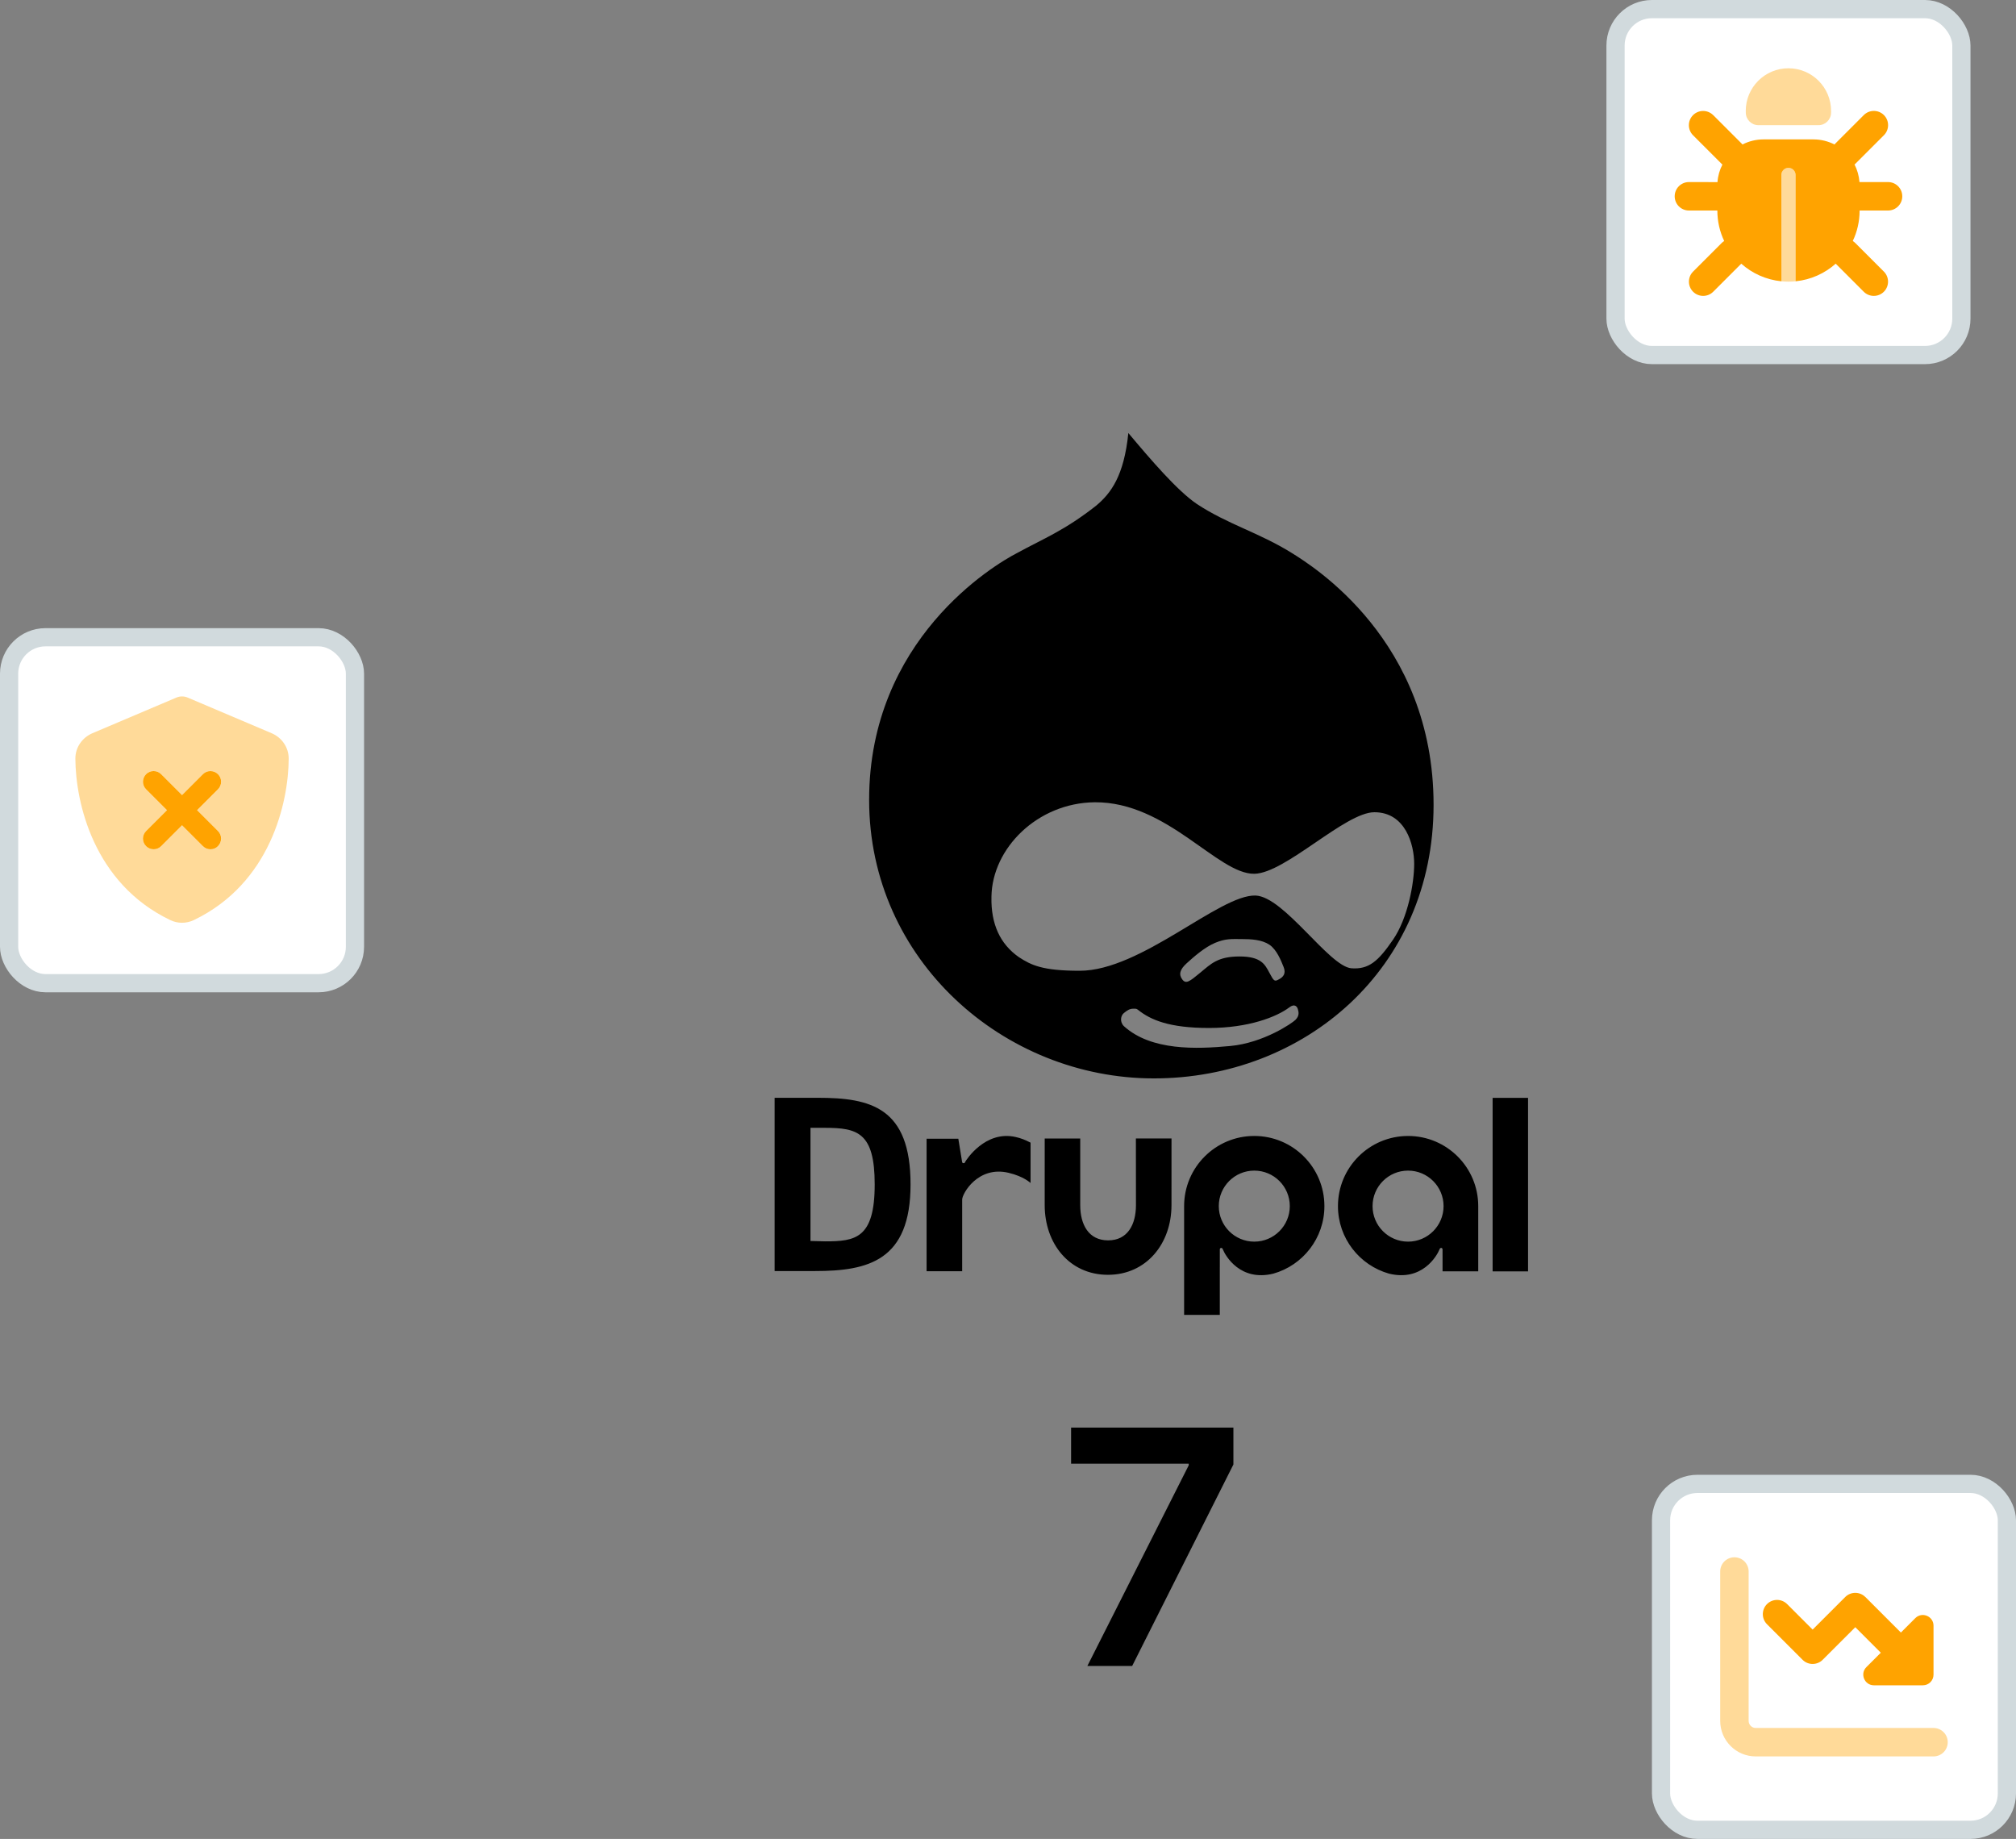 <svg xmlns="http://www.w3.org/2000/svg" width="443" height="404" viewBox="0 0 443 404" fill="none"><rect x="0" y="0" width="443" height="404" fill="#808080" stroke="none"/><path d="M238.942 366L261.212 321.92V321.562H235.363V313.636H271.03V321.741L248.786 366H238.942Z" fill="black"/><path d="M257.43 250.115H249.603L249.617 264.757C249.617 269.037 247.781 272.5 243.503 272.5C239.223 272.5 237.372 269.037 237.372 264.757V250.129H229.566L229.564 264.757C229.564 273.214 235 280.067 243.458 280.067C251.911 280.067 257.426 273.214 257.426 264.757L257.43 250.115ZM327.991 241.193H335.778V279.311H327.991V241.193ZM223.201 249.798C216.489 248.248 212.255 254.917 212.08 255.275C211.992 255.45 211.989 255.553 211.691 255.545C211.447 255.539 211.417 255.275 211.417 255.275L210.584 250.171H203.611V279.284H211.43V263.526C211.43 262.242 214.897 256.067 221.616 257.656C225.014 258.459 226.455 259.9 226.455 259.9V251.031C225.197 250.376 224.334 250.059 223.201 249.798ZM268.041 288.875V278.4L268.044 278.401V274.479C268.044 274.479 268.058 274.165 268.339 274.161C268.591 274.157 268.647 274.326 268.709 274.479C269.301 275.953 272.561 281.575 279.798 279.811C286.276 277.986 291.028 272.037 291.028 264.975C291.028 256.465 284.125 249.562 275.614 249.562C267.101 249.562 260.2 256.465 260.2 264.975V288.873L268.041 288.875ZM275.62 257.176C279.93 257.176 283.423 260.668 283.423 264.975C283.423 269.286 279.93 272.779 275.62 272.779C271.311 272.779 267.82 269.287 267.82 264.975C267.819 260.668 271.311 257.176 275.62 257.176ZM316.991 279.3H324.831V264.975C324.831 256.465 317.933 249.564 309.419 249.564C300.906 249.564 294.005 256.465 294.005 264.975C294.005 272.039 298.756 277.986 305.234 279.811C312.472 281.575 315.73 275.954 316.323 274.479C316.386 274.326 316.441 274.159 316.694 274.162C316.978 274.165 316.987 274.479 316.987 274.479M317.212 264.975C317.212 269.286 313.72 272.779 309.412 272.779C305.103 272.779 301.609 269.287 301.609 264.975C301.609 260.668 305.103 257.176 309.412 257.176C313.719 257.176 317.212 260.668 317.212 264.975ZM179.114 279.239H170.22V241.179H179.764C191.32 241.179 200.086 243.3 200.086 260.207C200.086 276.956 190.8 279.239 179.114 279.239ZM181.239 247.776H178.095V272.634L181.323 272.717C187.945 272.717 192.209 272.114 192.209 260.206C192.209 248.79 188.445 247.776 181.239 247.776ZM283.87 121.495C276.633 116.984 269.801 115.211 262.973 110.703C258.737 107.836 252.866 101.004 247.945 95.131C246.991 104.554 244.122 108.379 240.844 111.112C233.876 116.576 229.505 118.217 223.495 121.496C218.441 124.09 190.984 140.481 190.984 175.721C190.984 210.967 220.626 236.918 253.545 236.918C286.469 236.918 315.017 213.014 315.017 176.815C315.017 140.617 288.244 124.226 283.87 121.495ZM284.662 224.064C283.978 224.748 277.694 229.117 270.319 229.801C262.941 230.486 252.97 230.895 246.959 225.431C246.005 224.475 246.278 223.109 246.959 222.564C247.644 222.015 248.191 221.606 249.009 221.606C249.828 221.606 249.694 221.606 250.103 221.879C252.833 224.064 256.931 225.84 265.673 225.84C274.419 225.84 280.564 223.381 283.294 221.332C284.526 220.376 285.07 221.196 285.206 221.743C285.344 222.289 285.617 223.107 284.662 224.064ZM260.755 211.632C262.259 210.267 264.719 208.082 267.039 207.125C269.359 206.17 270.592 206.306 272.776 206.306C274.961 206.306 277.283 206.44 278.925 207.536C280.564 208.626 281.52 211.086 282.066 212.453C282.612 213.818 282.066 214.636 280.975 215.182C280.019 215.731 279.881 215.456 278.925 213.682C277.969 211.904 277.147 210.129 272.367 210.129C267.584 210.129 266.084 211.77 263.761 213.682C261.439 215.595 260.62 216.278 259.801 215.182C258.981 214.092 259.253 212.998 260.755 211.632ZM296.956 212.726C292.039 212.317 282.201 197.017 275.917 196.743C267.997 196.47 250.783 213.271 237.261 213.271C229.067 213.271 226.606 212.043 223.875 210.267C219.776 207.398 217.728 203.026 217.864 197.017C218.003 186.362 227.973 176.39 240.539 176.253C256.522 176.12 267.586 192.101 275.647 191.964C282.476 191.828 295.591 178.442 302.009 178.442C308.839 178.442 310.755 185.545 310.755 189.779C310.755 194.014 309.386 201.662 306.108 206.442C302.828 211.223 300.78 212.998 296.956 212.726Z" fill="black"/><rect x="2" y="140" width="76" height="76" rx="8" fill="white" stroke="#D1DADD" stroke-width="4"/><path opacity="0.4" d="M16.562 166.643C16.611 176.359 20.596 194.084 37.422 202.141C39.053 202.922 40.947 202.922 42.578 202.141C59.404 194.084 63.389 176.359 63.438 166.672C63.438 164.094 61.836 161.994 59.697 161.086L41.309 153.283C40.898 153.098 40.459 153 40 153C39.541 153 39.102 153.098 38.691 153.283L20.303 161.086C18.164 161.994 16.562 164.094 16.562 166.643ZM31.406 184.25C31.406 183.654 31.631 183.049 32.09 182.59C33.623 181.057 35.147 179.523 36.68 178L32.09 173.41C31.172 172.492 31.172 171.008 32.09 170.1C32.549 169.641 33.145 169.416 33.75 169.416C34.355 169.416 34.951 169.641 35.41 170.1C36.943 171.633 38.467 173.156 40 174.689C41.533 173.156 43.057 171.633 44.59 170.1C45.049 169.641 45.645 169.416 46.25 169.416C46.855 169.416 47.451 169.641 47.91 170.1C48.828 171.018 48.828 172.502 47.91 173.41C46.377 174.943 44.844 176.477 43.32 178L47.91 182.59C48.135 182.814 48.31 183.078 48.428 183.361C48.486 183.498 48.525 183.645 48.555 183.791C48.574 183.898 48.594 184.016 48.584 184.006C48.594 184.123 48.594 184.123 48.594 184.24C48.584 184.387 48.584 184.426 48.584 184.465C48.574 184.533 48.565 184.611 48.555 184.68C48.525 184.826 48.486 184.973 48.428 185.109C48.31 185.393 48.145 185.656 47.91 185.881C47.451 186.34 46.855 186.564 46.25 186.564C45.645 186.564 45.049 186.34 44.59 185.881C43.057 184.348 41.523 182.814 40 181.291C38.467 182.824 36.934 184.348 35.41 185.881C34.951 186.34 34.355 186.564 33.75 186.564C33.145 186.564 32.549 186.34 32.09 185.881C31.631 185.422 31.406 184.826 31.406 184.221V184.25Z" fill="#FFA300"/><path d="M35.41 170.09C34.492 169.172 33.008 169.172 32.1 170.09C31.191 171.008 31.182 172.492 32.1 173.4L36.69 177.99L32.1 182.58C31.182 183.498 31.182 184.982 32.1 185.891C33.018 186.799 34.502 186.809 35.41 185.891L40 181.301L44.59 185.891C45.508 186.809 46.992 186.809 47.9 185.891C48.809 184.973 48.818 183.488 47.9 182.58L43.31 177.99L47.9 173.4C48.818 172.482 48.818 170.998 47.9 170.09C46.982 169.182 45.498 169.172 44.59 170.09L40 174.68L35.41 170.09Z" fill="#FFA300"/><rect x="365" y="326" width="76" height="76" rx="8" fill="white" stroke="#D1DADD" stroke-width="4"/><path opacity="0.4" d="M378 345.25V378.062C378 382.379 381.496 385.875 385.812 385.875H424.875C426.604 385.875 428 384.479 428 382.75C428 381.021 426.604 379.625 424.875 379.625H385.812C384.953 379.625 384.25 378.922 384.25 378.062V345.25C384.25 343.521 382.854 342.125 381.125 342.125C379.396 342.125 378 343.521 378 345.25Z" fill="#FFA300"/><path d="M409.895 350.855C408.674 349.634 406.691 349.634 405.471 350.855L398.312 358.013L392.707 352.408C391.486 351.187 389.504 351.187 388.283 352.408C387.062 353.628 387.062 355.611 388.283 356.832L396.096 364.644C397.316 365.865 399.299 365.865 400.52 364.644L407.687 357.486L413.293 363.091L410.129 366.246C408.654 367.72 409.699 370.25 411.789 370.25H422.531C423.83 370.25 424.875 369.205 424.875 367.906V357.154C424.875 355.064 422.346 354.019 420.871 355.494L417.707 358.658L409.895 350.845V350.855Z" fill="#FFA300"/><rect x="355" y="2" width="76" height="76" rx="8" fill="white" stroke="#D1DADD" stroke-width="4"/><g clip-path="url(#clip0_1355_1025)"><path opacity="0.4" d="M383.625 24.375V24.727C383.625 26.26 384.865 27.5 386.398 27.5H399.592C401.125 27.5 402.365 26.26 402.365 24.727V24.375C402.365 19.199 398.166 15 392.99 15C387.814 15 383.615 19.199 383.615 24.375H383.625ZM391.438 38.438V61.797C391.955 61.846 392.473 61.875 393 61.875C393.527 61.875 394.045 61.846 394.563 61.797V38.438C394.563 37.578 393.859 36.875 393 36.875C392.141 36.875 391.438 37.578 391.438 38.438Z" fill="#FFA300"/><path d="M376.457 25.293C375.236 24.072 373.254 24.072 372.033 25.293C370.812 26.513 370.812 28.496 372.033 29.716L378.283 35.966C378.352 36.035 378.42 36.093 378.488 36.152C377.883 37.324 377.502 38.623 377.404 40.009L371.125 39.999C369.396 39.999 368 41.396 368 43.124C368 44.853 369.396 46.249 371.125 46.249H377.375C377.375 48.652 377.912 50.917 378.879 52.949C378.664 53.076 378.469 53.232 378.293 53.417L372.043 59.667C370.822 60.888 370.822 62.871 372.043 64.091C373.264 65.312 375.246 65.312 376.467 64.091L382.629 57.929C385.021 60.058 388.078 61.464 391.447 61.796L391.438 38.437C391.438 37.578 392.141 36.874 393 36.874C393.859 36.874 394.562 37.578 394.562 38.437V61.796C397.932 61.464 400.988 60.058 403.381 57.929L409.543 64.091C410.764 65.312 412.746 65.312 413.967 64.091C415.188 62.871 415.188 60.888 413.967 59.667L407.717 53.417C407.531 53.232 407.336 53.085 407.131 52.949C408.098 50.917 408.635 48.642 408.635 46.249H414.885C416.613 46.249 418.01 44.853 418.01 43.124C418.01 41.396 416.613 39.999 414.885 39.999H408.605C408.498 38.623 408.117 37.314 407.521 36.142C407.59 36.084 407.658 36.025 407.727 35.956L413.977 29.706C415.197 28.486 415.197 26.503 413.977 25.283C412.756 24.062 410.773 24.062 409.553 25.283L403.303 31.533C403.234 31.601 403.176 31.669 403.117 31.738C401.711 31.025 400.139 30.625 398.469 30.625H387.531C385.861 30.625 384.289 31.025 382.893 31.738C382.834 31.669 382.775 31.601 382.707 31.533L376.457 25.283V25.293Z" fill="#FFA300"/></g><defs><clipPath id="clip0_1355_1025"><rect width="50" height="50" fill="white" transform="translate(368 15)"/></clipPath></defs></svg>